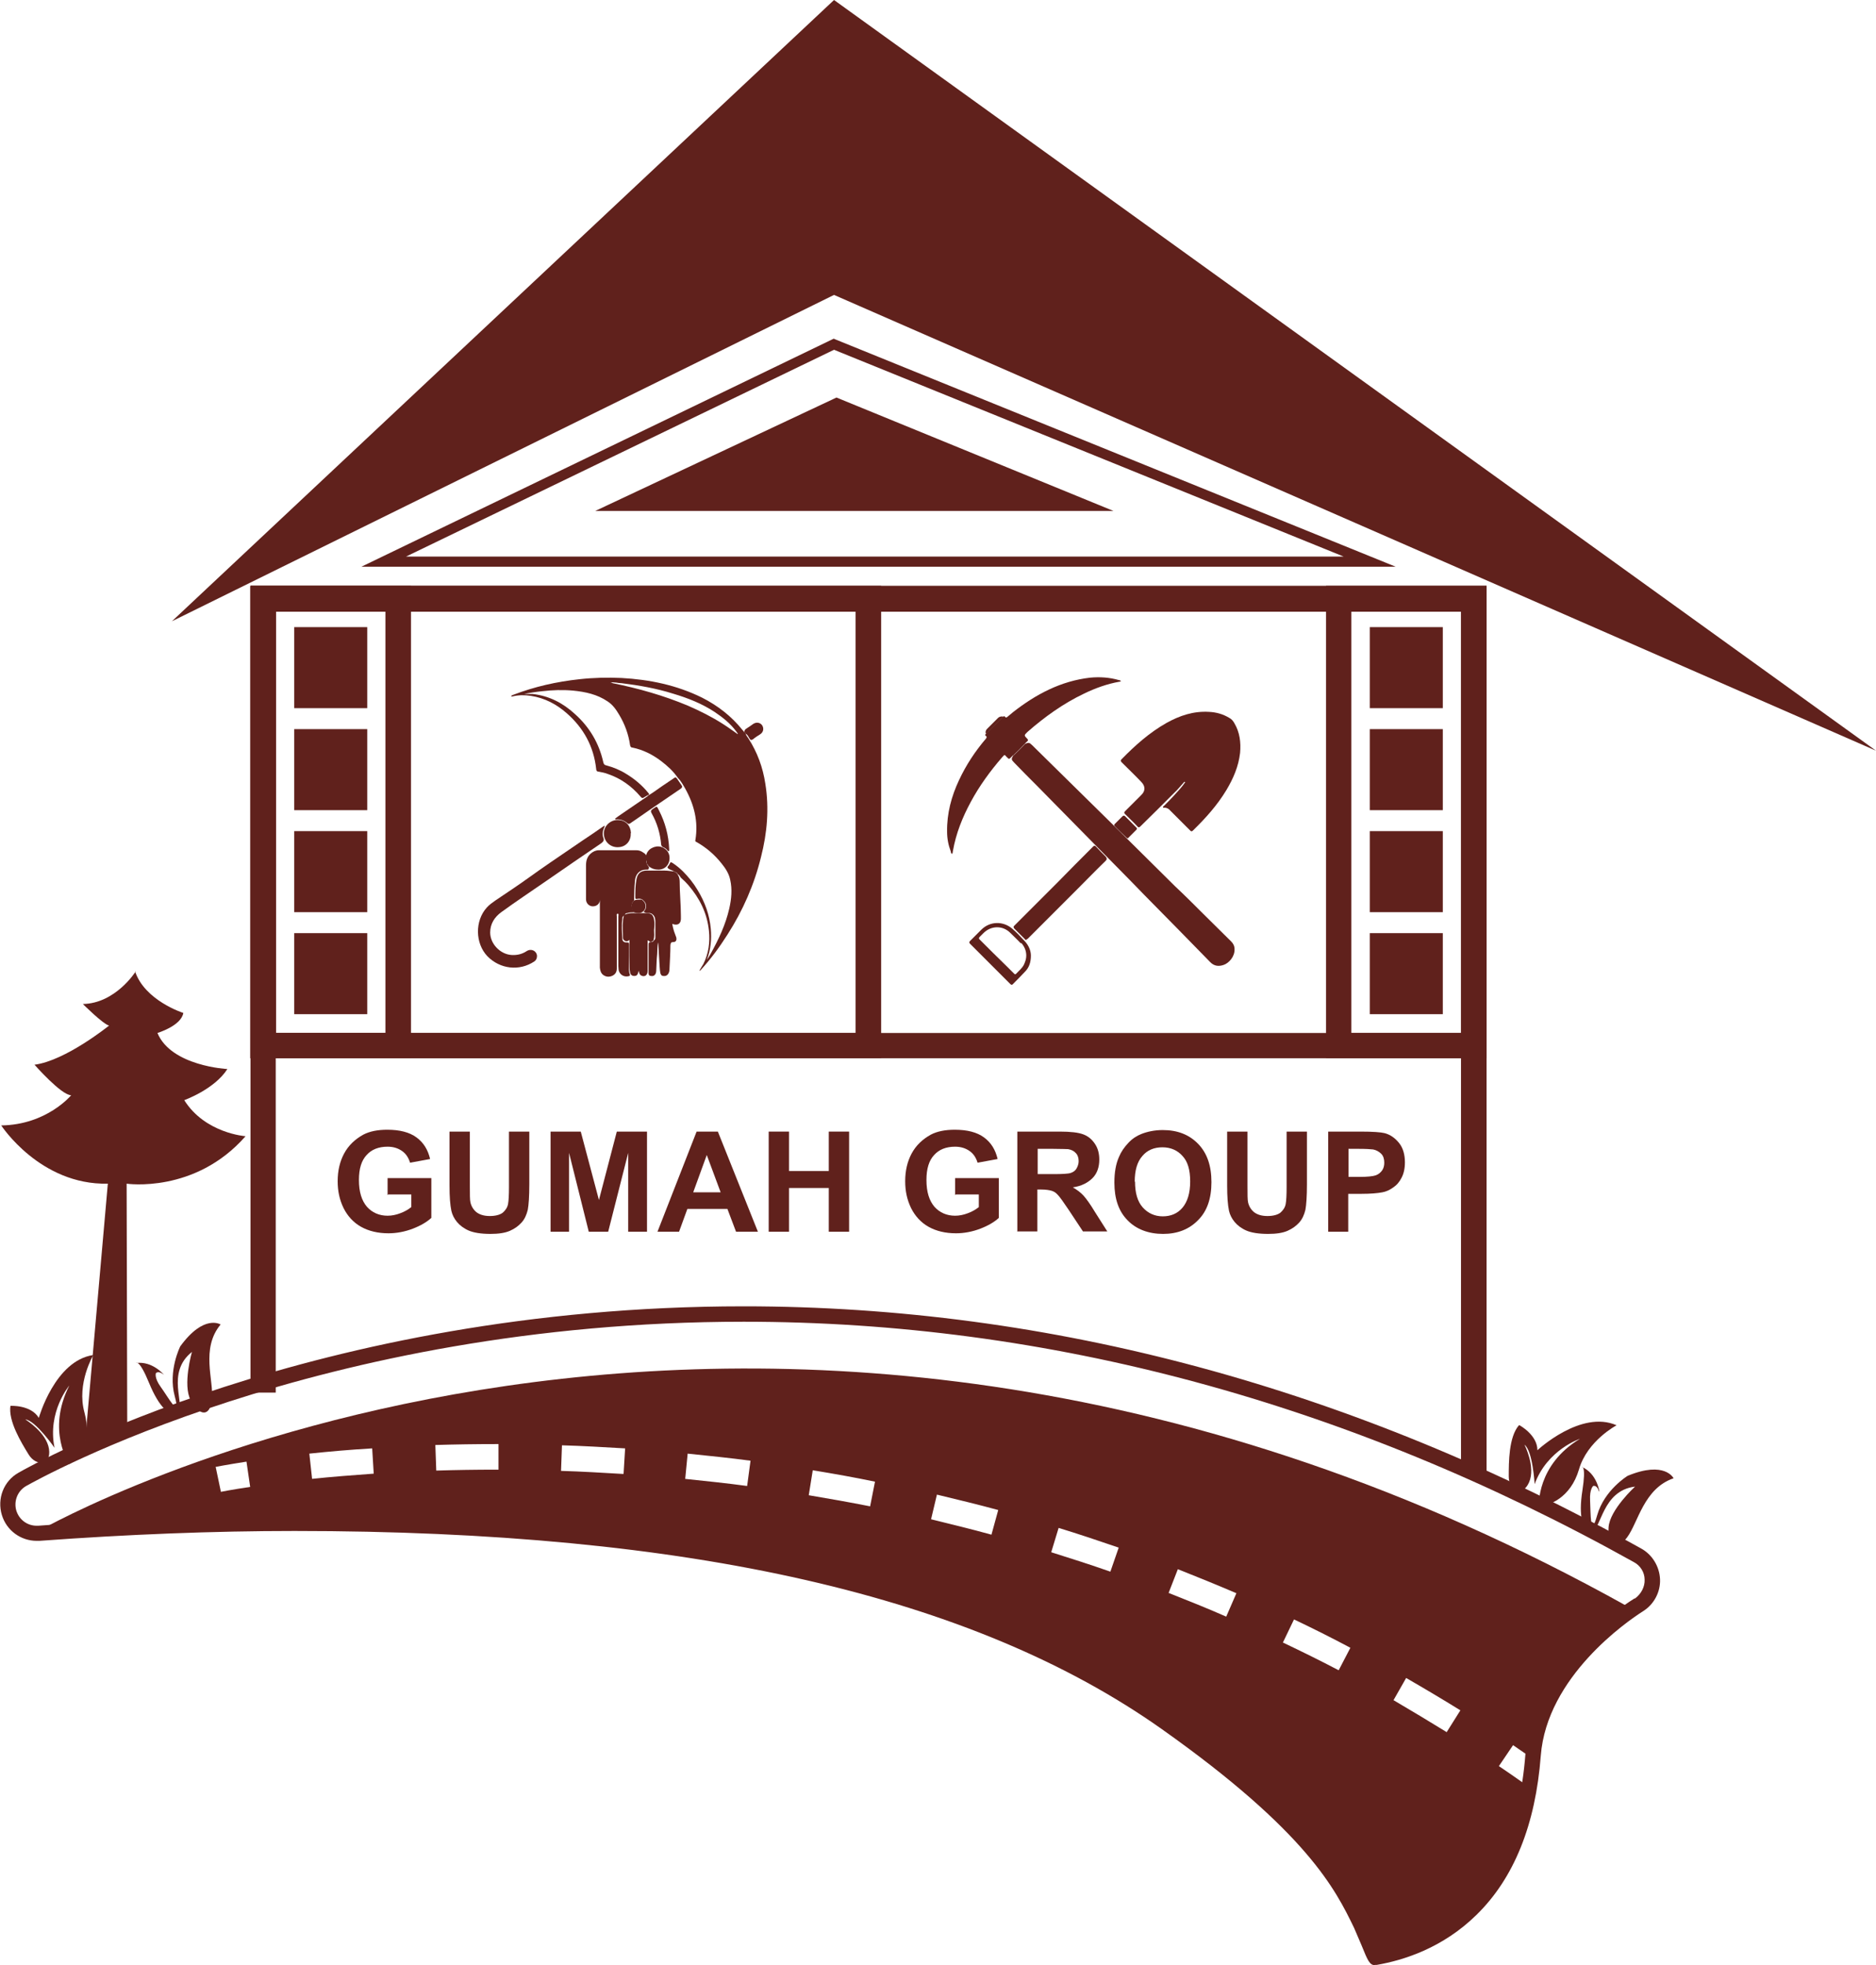 <?xml version="1.0" encoding="UTF-8"?>
<svg xmlns="http://www.w3.org/2000/svg" id="Layer_2" data-name="Layer 2" viewBox="0 0 60.89 63.77">
  <defs>
    <style>      .cls-1 {        fill: #60211c;        stroke-width: 0px;      }    </style>
  </defs>
  <g id="Layer_1-2" data-name="Layer 1">
    <g>
      <polygon class="cls-1" points="48.25 47.8 47.42 47.8 47.42 19.84 8.95 19.84 8.95 45.19 8.13 45.19 8.13 19.02 48.25 19.02 48.25 47.8"></polygon>
      <path class="cls-1" d="M48.25,34.34H8.13v-15.33h40.12v15.33ZM8.95,33.52h38.47v-13.67H8.95v13.67Z"></path>
      <path class="cls-1" d="M28.6,34.34H8.13v-15.33h20.47v15.33ZM8.95,33.52h18.82v-13.67H8.95v13.67Z"></path>
      <path class="cls-1" d="M13.34,34.34h-5.21v-15.33h5.21v15.33ZM8.95,33.52h3.56v-13.67h-3.56v13.67Z"></path>
      <path class="cls-1" d="M48.25,34.34h-5.21v-15.33h5.21v15.33ZM43.86,33.52h3.56v-13.67h-3.56v13.67Z"></path>
      <path class="cls-1" d="M44.63,63.77c-.18,0-.24-.16-.44-.65-.08-.19-.17-.4-.24-.56-.6-1.24-1.52-3.11-6.24-6.45-6.12-4.33-15.32-6.43-28.15-6.43-2.63,0-5.41.11-8.28.32-.03,0-.06,0-.09,0-.52,0-.98-.34-1.13-.84-.16-.53.06-1.1.54-1.37.38-.22,9.57-5.4,23.54-5.4,9.96,0,19.76,2.65,29.13,7.86.36.2.59.58.61.99.02.41-.19.81-.53,1.03l-.03.02c-.52.33-3.11,2.12-3.31,4.68-.17,2.24-.87,3.98-2.09,5.17-1.09,1.07-2.36,1.47-3.23,1.62-.02,0-.04,0-.06,0ZM44.61,63.28h0,0ZM9.55,49.18c12.93,0,22.23,2.13,28.44,6.52,4.83,3.42,5.77,5.36,6.4,6.64h0c.08.17.17.39.25.59.04.1.09.22.13.31,1.69-.33,4.38-1.6,4.74-6.31.21-2.73,2.76-4.57,3.54-5.06h.02c.2-.15.32-.38.31-.61,0-.24-.14-.46-.35-.57-9.29-5.18-19.01-7.8-28.89-7.8-13.83,0-22.91,5.12-23.29,5.33-.28.16-.41.49-.32.8.09.29.35.49.66.49.02,0,.03,0,.05,0,2.88-.22,5.67-.33,8.31-.33Z"></path>
      <path class="cls-1" d="M1.32,49.65c38.01-2.85,43.33,13.87,43.33,13.87,0,0,4.56-.76,4.94-5.13.03-.3.06-.59.11-.86l-.24.34c-.27-.19-.54-.38-.81-.56l.46-.68c.22.15.45.31.67.46.75-3.45,3.03-4.97,3.03-4.97-28.32-15.77-51.5-2.47-51.5-2.47ZM7.17,48.41l-.17-.81s.36-.07,1-.17l.12.82c-.61.09-.95.16-.95.16ZM10.13,47.99l-.09-.82c.66-.07,1.35-.13,2.04-.17l.05.82c-.68.05-1.36.1-2.01.17ZM16.18,47.69h-.08c-.64,0-1.3.01-1.94.03l-.03-.83c.65-.02,1.32-.03,1.97-.03h.08v.83ZM20.23,47.83c-.67-.04-1.35-.08-2.02-.1l.03-.83c.68.02,1.37.06,2.05.1l-.05.82ZM24.25,48.22c-.66-.09-1.34-.16-2.01-.23l.08-.82c.68.07,1.37.14,2.04.23l-.11.82ZM28.24,48.88c-.66-.13-1.33-.25-1.99-.36l.13-.81c.67.11,1.35.23,2.02.37l-.16.81ZM32.18,49.8c-.65-.18-1.31-.34-1.96-.5l.19-.8c.66.16,1.33.32,1.99.5l-.22.8ZM36.04,51c-.63-.22-1.28-.43-1.92-.63l.24-.79c.65.2,1.31.42,1.95.64l-.27.78ZM39.8,52.46c-.61-.27-1.24-.52-1.87-.77l.3-.77c.63.25,1.27.51,1.9.78l-.33.76ZM43.45,54.2c-.59-.31-1.2-.61-1.81-.9l.36-.75c.61.29,1.23.6,1.83.92l-.38.73ZM46.96,56.21c-.57-.35-1.15-.7-1.73-1.04l.41-.72c.59.34,1.18.69,1.76,1.05l-.44.7Z"></path>
      <g>
        <rect class="cls-1" x="9.55" y="20.35" width="2.37" height="2.63"></rect>
        <rect class="cls-1" x="9.55" y="23.66" width="2.37" height="2.63"></rect>
        <rect class="cls-1" x="9.55" y="26.97" width="2.37" height="2.63"></rect>
        <rect class="cls-1" x="9.55" y="30.28" width="2.37" height="2.63"></rect>
      </g>
      <g>
        <rect class="cls-1" x="44.46" y="20.35" width="2.37" height="2.63"></rect>
        <rect class="cls-1" x="44.46" y="23.66" width="2.37" height="2.63"></rect>
        <rect class="cls-1" x="44.46" y="26.97" width="2.37" height="2.63"></rect>
        <rect class="cls-1" x="44.46" y="30.28" width="2.37" height="2.63"></rect>
      </g>
      <polygon class="cls-1" points="5.58 20.16 27.07 9.57 60.89 24.36 27.07 0 5.58 20.16"></polygon>
      <path class="cls-1" d="M45.3,18.39H11.73l15.33-7.4.07.03,18.17,7.37ZM13.18,18.06h30.43l-16.54-6.71-13.89,6.71Z"></path>
      <polygon class="cls-1" points="27.15 12.9 19.32 16.58 36.14 16.58 27.15 12.9"></polygon>
      <path class="cls-1" d="M4.4,31.53s-.65,1.03-1.71,1.05c0,0,.65.65.85.7,0,0-1.41,1.14-2.42,1.27,0,0,.87.99,1.19.99,0,0-.79.96-2.27.98,0,0,1.26,1.94,3.46,1.89l-.75,8.51,1.38-.47-.02-8.04s2.22.33,3.86-1.54c0,0-1.31-.09-1.99-1.17,0,0,.98-.35,1.4-1.01,0,0-1.82-.09-2.27-1.17,0,0,.77-.23.84-.65,0,0-1.26-.4-1.57-1.36Z"></path>
      <path class="cls-1" d="M49.32,46.25s.58.31.58.81c0,0,1.41-1.32,2.57-.81,0,0-.95.5-1.22,1.43s-.99,1.2-1.3,1.18c0,0-.08-1.32,1.33-2.17,0,0-1.06.35-1.47,1.47,0,0-.06-1.08-.33-1.28,0,0,.37.72.15,1.22s-.66.27-.66-.19,0-1.28.33-1.66Z"></path>
      <path class="cls-1" d="M51.91,48.39s-.08-.58-.57-.79c0,0,.15-.06.02.77s0,1.33.31,1.3.32-1.3,1.4-1.43c0,0-.82.75-.86,1.32s.24.81.6.33.54-1.59,1.51-1.92c0,0-.28-.58-1.49-.08,0,0-.76.46-.99,1.28s-.21-.11-.23-.48.1-.47.1-.47c0,0,.12-.05.19.18Z"></path>
      <path class="cls-1" d="M.34,45.62s.66-.04.92.39c0,0,.52-1.86,1.77-2.04,0,0-.55.92-.29,1.86s-.21,1.54-.49,1.68c0,0-.75-1.08,0-2.55,0,0-.72.85-.48,2.02,0,0-.62-.89-.95-.92,0,0,.69.42.77.96s-.42.57-.66.18-.67-1.09-.59-1.59Z"></path>
      <path class="cls-1" d="M5.32,44.61s-.37-.45-.9-.38c0,0,.1-.13.42.65s.69,1.14.94.94-.41-1.27.45-1.95c0,0-.31,1.07-.04,1.57s.63.57.69-.04-.37-1.64.28-2.42c0,0-.54-.35-1.31.71,0,0-.4.79-.18,1.61s-.23.01-.45-.29-.16-.45-.16-.45c0,0,.07-.1.26.05Z"></path>
      <g>
        <path class="cls-1" d="M38.47,25.38c-.11.16-.24.3-.37.44-.1.11-.21.22-.32.33-.01.01-.04.02-.03.05,0,.02.03.01.05.01.08,0,.14.04.19.1.21.21.43.43.64.64.03.03.05.04.09,0,.41-.4.79-.82,1.09-1.32.22-.37.39-.76.44-1.2.03-.34-.01-.67-.19-.97-.04-.07-.09-.13-.17-.17-.2-.12-.42-.18-.65-.19-.5-.03-.95.12-1.38.36-.55.31-1.02.73-1.46,1.18-.04.04-.02.06,0,.09.21.21.43.42.64.64.14.14.14.3,0,.43-.17.17-.35.35-.52.52-.04.04-.04.06,0,.1.13.13.27.26.4.4.03.04.06.03.09,0,.37-.36.74-.73,1.1-1.09.12-.11.22-.24.33-.36Z"></path>
        <path class="cls-1" d="M32.89,24.51c-.07.12-.07.14.03.24.24.25.48.49.73.74.62.63,1.23,1.25,1.85,1.88.55.56,1.1,1.11,1.64,1.67.71.72,1.42,1.44,2.13,2.17.13.14.28.16.45.1.17-.06.36-.27.35-.51,0-.1-.04-.18-.11-.25-.3-.3-.61-.6-.91-.9-.3-.3-.6-.6-.91-.89-.7-.7-1.41-1.39-2.11-2.09-.63-.62-1.25-1.23-1.88-1.85-.22-.21-.43-.43-.65-.64-.09-.09-.12-.09-.23-.04-.12.13-.24.25-.37.37Z"></path>
        <path class="cls-1" d="M32.89,24.51c.13-.12.25-.24.37-.37.03-.03.05-.06.08-.08.03-.03.04-.05,0-.09-.11-.11-.1-.11.01-.22.56-.49,1.16-.92,1.83-1.24.37-.18.76-.32,1.16-.39.01,0,.03,0,.04-.02-.01-.02-.04-.03-.06-.03-.31-.09-.62-.11-.94-.08-.95.11-1.76.54-2.5,1.12-.06.05-.12.1-.18.15-.03.02-.05.04-.08,0-.02-.03-.04-.02-.07,0-.18.18-.37.37-.55.55-.02.02-.04.05,0,.07.04.03.02.06,0,.09-.35.41-.64.85-.87,1.34-.25.53-.4,1.09-.39,1.68,0,.22.04.43.12.64,0,.03.01.06.04.08.03-.03.02-.07.03-.1.1-.57.31-1.09.58-1.59.28-.52.63-1,1.02-1.45.09-.1.07-.08.15,0,.07.07.07.07.14,0,.02-.02.04-.04.06-.06Z"></path>
        <path class="cls-1" d="M33.3,30.5s.04-.03.06-.04c.54-.54,1.07-1.07,1.61-1.61.31-.31.61-.62.92-.92q.06-.06,0-.13c-.11-.11-.22-.22-.32-.33-.03-.03-.05-.04-.09,0-.39.39-.78.78-1.16,1.17-.33.33-.65.65-.98.98-.14.14-.28.28-.42.42-.03.03-.03.05,0,.09.12.12.24.24.36.36.01.01.02.02.03.03Z"></path>
        <path class="cls-1" d="M33.27,31.53c-.13.14-.26.27-.39.4-.03.04-.06.03-.09,0-.43-.43-.87-.87-1.3-1.3-.04-.04-.04-.06,0-.1.12-.12.24-.24.36-.36.28-.28.71-.29,1.01-.03.14.12.27.26.4.4.13.14.2.31.2.47,0,.22-.06.39-.19.52ZM33.14,30.62c-.11-.12-.23-.23-.35-.35-.24-.24-.61-.24-.86,0-.04.04-.09.09-.13.13-.04.04-.03.06,0,.09.29.29.58.58.88.87.08.08.16.16.23.23.02.02.04.04.07.01.09-.1.2-.18.26-.31.04-.09.07-.18.07-.28,0-.16-.06-.3-.17-.42Z"></path>
        <path class="cls-1" d="M36.61,27.2s.02-.01.03-.03c.08-.08.16-.16.24-.24.03-.03.03-.05,0-.08-.12-.12-.24-.24-.36-.36-.03-.03-.05-.03-.09,0-.08.08-.16.16-.24.24-.03.03-.04.05,0,.09.12.12.24.24.37.36.01.01.02.02.04.02Z"></path>
        <path class="cls-1" d="M31.99,23.76s0,.03.01.04c.02,0,.03,0,.04-.02.16-.16.33-.33.49-.49,0,0,.02-.02.02-.03,0-.02-.03-.01-.04-.01-.05,0-.09.02-.12.05-.12.12-.23.23-.35.35-.03.03-.05.07-.05.11Z"></path>
      </g>
      <g>
        <path class="cls-1" d="M21.03,25.8s-.08.05-.12.07c-.05.04-.08.03-.12-.02-.29-.34-.64-.59-1.05-.73-.1-.04-.2-.06-.31-.08-.06,0-.08-.04-.08-.09-.08-.73-.41-1.33-.96-1.81-.33-.29-.71-.49-1.16-.56-.2-.03-.4-.03-.6.02-.01,0-.02,0-.04,0,.01-.04.04-.04.06-.05.7-.27,1.42-.43,2.16-.51.45-.05.91-.06,1.36-.04.91.05,1.79.23,2.62.64.51.26.95.6,1.31,1.05.02.02.04.04.06.07.02,0,.03.03.04.04.01.06.06.11.09.16.29.45.47.94.55,1.47.13.8.06,1.6-.14,2.38-.22.9-.59,1.74-1.09,2.52-.26.41-.54.79-.87,1.15,0,0-.01.02-.04.02.04-.08.09-.15.13-.22.17-.34.22-.71.18-1.08-.06-.57-.3-1.05-.67-1.48-.07-.08-.14-.15-.22-.22-.05-.04-.06-.11-.12-.13-.02-.06-.08-.07-.12-.09-.05-.04-.13-.05-.18-.09-.04-.03-.05-.05-.01-.09.02-.02.03-.04.04-.06.04-.08.04-.07.11-.03.12.08.23.17.33.27.18.18.34.38.47.6.24.39.39.81.43,1.26.03.34,0,.68-.13,1.01.02-.03.04-.06.06-.09.02-.03.04-.07.06-.1.26-.47.49-.95.61-1.48.07-.31.1-.62.03-.93-.04-.2-.15-.37-.28-.53-.23-.29-.5-.52-.82-.7-.03-.01-.04-.03-.03-.06.1-.6-.04-1.15-.33-1.67-.07-.12-.14-.25-.24-.35-.15-.22-.34-.39-.55-.55-.28-.21-.58-.36-.92-.43-.05,0-.07-.03-.08-.08-.05-.35-.17-.68-.35-.98-.1-.17-.21-.33-.38-.44-.34-.23-.72-.31-1.12-.35-.33-.03-.67-.02-1,.02-.2.02-.4.05-.59.09.09,0,.18,0,.28,0,.53.06.98.29,1.37.65.47.42.78.94.92,1.56.01.06.04.1.11.11.22.06.44.15.63.27.28.17.52.37.73.63.02.02.02.04,0,.06ZM23.95,23.81s-.03-.04-.05-.07c-.19-.26-.44-.46-.71-.64-.41-.27-.87-.45-1.34-.59-.54-.17-1.1-.27-1.67-.34-.06,0-.12-.01-.18-.02-.06,0-.12-.02-.19,0,.04,0,.06.01.08.02.84.17,1.65.4,2.44.73.39.17.77.36,1.13.59.16.1.32.22.48.33Z"></path>
        <path class="cls-1" d="M21.06,28.12c0,.1,0,.1-.1.1-.2,0-.33.15-.35.35-.02.22-.03.44-.03.65-.07.07-.09.14-.07.24,0,.06.06.09.09.14-.08.01-.16,0-.24.03-.03,0-.07.01-.08.06-.01,0-.02.02-.03.03-.05.02-.05.06-.05.1-.03.21-.01.43,0,.65,0,.07.06.12.14.11.07,0,.08.02.08.08,0,.24,0,.48-.01.71,0,.08,0,.16.03.24.02.05,0,.06-.05.07-.15.03-.28-.06-.31-.2,0-.04-.01-.09-.01-.13,0-.54,0-1.08,0-1.61,0-.03.02-.09-.02-.09-.05,0-.03.06-.03.09,0,.56,0,1.13,0,1.69,0,.12-.06.2-.16.24-.1.04-.2.03-.29-.04-.07-.06-.09-.14-.1-.23,0-.24,0-.48,0-.71,0-.86,0-1.72,0-2.57,0,.19,0,.38,0,.57,0,.17,0,.33,0,.5,0,.13-.09.22-.23.22-.12,0-.22-.1-.22-.23,0-.36,0-.73,0-1.09,0-.15.03-.28.15-.39.08-.07.17-.11.27-.11.4,0,.81,0,1.21,0,.08,0,.15.02.22.07.07.04.13.09.11.2-.02.07,0,.14.03.2.03.03.03.07.07.1Z"></path>
        <path class="cls-1" d="M21.87,28.28s.1.03.12.09c.05.07.07.15.07.23,0,.37.04.75.04,1.12,0,.04,0,.07,0,.11-.01.16-.12.21-.28.15.02.12.05.23.09.33.01.04.03.07.04.11.02.09-.01.15-.1.15-.07,0-.08.03-.09.1,0,.26-.02.52-.03.77,0,.06-.01.11-.04.16-.04.06-.09.08-.16.07-.06,0-.09-.05-.1-.11-.02-.12-.02-.24-.03-.36-.01-.18-.02-.36-.03-.53,0-.02,0-.05-.01-.09-.03.14-.02.27-.03.39-.02.17-.02.35-.03.52,0,.13-.07.2-.17.18-.05,0-.08-.03-.08-.1,0-.26,0-.52,0-.77,0-.05,0-.09,0-.14,0-.06.01-.09.08-.09.04,0,.08-.02.1-.06.03-.02.04-.05.04-.08,0-.17,0-.35,0-.52,0-.08-.01-.17-.08-.23-.03-.03-.07-.05-.12-.05-.06,0-.13,0-.18-.05.08-.07.09-.15.07-.25-.02-.06-.07-.1-.11-.14-.05-.03-.11-.03-.17-.02-.04.01-.06,0-.06-.04,0-.2,0-.41.04-.61.04-.19.15-.27.34-.27.19,0,.37,0,.56,0,.11,0,.22.02.32.03Z"></path>
        <path class="cls-1" d="M19.63,26.81c-.06.12-.09.24-.05.37.04.09,0,.13-.06.18-.59.4-1.19.81-1.78,1.22-.49.34-.99.67-1.47,1.02-.22.16-.36.38-.36.66,0,.37.33.71.7.73.18.01.34-.03.49-.13.15-.09.32,0,.33.16,0,.08-.03.14-.09.18-.48.32-1.11.25-1.52-.17-.4-.42-.41-1.15-.02-1.58.08-.09.18-.16.28-.23.37-.25.75-.5,1.11-.76.21-.15.42-.3.64-.45.36-.24.71-.49,1.07-.73.23-.15.46-.31.69-.47.01,0,.02-.02.05,0Z"></path>
        <path class="cls-1" d="M21.22,30.51s-.06.05-.1.06c-.03-.02-.06-.03-.1-.06,0,.04,0,.07,0,.1,0,.3,0,.6,0,.9,0,.13-.09.2-.2.15-.05-.02-.07-.06-.09-.16-.03.14-.06.17-.15.17-.06,0-.1-.03-.12-.08-.02-.07-.03-.14-.03-.21,0-.29,0-.58,0-.88-.01,0-.02.02-.04.03-.08.04-.17-.02-.17-.1,0-.18-.02-.37,0-.55,0-.06.02-.11.03-.17,0-.01.01-.03.03-.03.09-.04.18-.05.27-.05.14,0,.29,0,.43,0,.06,0,.12.01.18.05.04.05.06.1.07.16.02.11.01.23,0,.34,0,.11.02.21-.02.32Z"></path>
        <path class="cls-1" d="M21.03,25.82c.16-.09.31-.21.46-.31.13-.09.27-.18.4-.27.04-.03.06,0,.08.02.05.07.1.15.15.22.03.04.03.07-.02.11-.48.33-.96.65-1.43.98-.07.05-.15.1-.22.15-.03.02-.05.02-.08,0-.11-.1-.24-.14-.38-.13-.01,0-.02,0-.03-.02.07-.06.15-.11.22-.16.27-.19.55-.37.82-.56.01,0,.02-.02.03-.03Z"></path>
        <path class="cls-1" d="M20.47,27.04c.02.24-.15.44-.39.45-.25.02-.46-.16-.48-.41-.02-.24.17-.45.41-.47.3-.02.46.19.47.43Z"></path>
        <path class="cls-1" d="M21.06,28.12s-.04-.07-.07-.1c0-.04-.01-.07-.02-.11-.04-.22.1-.4.33-.44.21-.03.41.12.43.33.02.23-.12.41-.35.42-.12,0-.23-.03-.32-.11Z"></path>
        <path class="cls-1" d="M21.72,27.54s0,.03,0,.04c0,.02,0,.04-.02.04-.02,0-.02-.01-.03-.02-.04-.05-.09-.09-.15-.11-.04-.02-.05-.04-.06-.08-.03-.36-.13-.7-.31-1.02-.04-.07-.02-.1.04-.14.14-.09.12-.11.2.05.2.39.31.8.33,1.25Z"></path>
        <path class="cls-1" d="M24.2,23.8s-.02-.04-.04-.04c0-.06.02-.09.07-.12.08-.05.15-.1.22-.15.11-.07.23-.04.29.05.06.1.04.22-.07.29-.08.05-.16.1-.23.16-.05.03-.08.03-.11-.02-.04-.06-.06-.13-.13-.16Z"></path>
        <path class="cls-1" d="M20.83,29.19s.1.08.11.14c.03.1.01.18-.07.25-.09.07-.19.05-.28.03-.03-.05-.08-.07-.09-.14-.01-.1,0-.17.07-.24.08-.05.17-.03.25-.04Z"></path>
      </g>
      <g>
        <path class="cls-1" d="M12.58,38.78v-.55h1.42v1.29c-.14.13-.34.25-.6.35-.26.1-.53.15-.79.15-.34,0-.64-.07-.89-.21s-.44-.35-.57-.61c-.13-.27-.19-.55-.19-.87,0-.34.07-.64.21-.9.14-.26.35-.46.62-.61.21-.11.47-.16.78-.16.4,0,.72.08.95.25.23.17.37.4.44.7l-.65.12c-.05-.16-.13-.29-.26-.38-.13-.09-.28-.14-.47-.14-.29,0-.52.09-.68.27-.17.18-.25.45-.25.81,0,.39.09.67.26.87.17.19.4.29.67.29.14,0,.28-.03.41-.08.14-.05.26-.12.36-.2v-.41h-.75Z"></path>
        <path class="cls-1" d="M14.59,36.72h.66v1.76c0,.28,0,.46.02.54.03.13.1.24.2.32.11.08.25.12.43.12s.33-.04.42-.11c.09-.08.15-.17.17-.28.02-.11.03-.29.03-.55v-1.8h.66v1.71c0,.39-.02.67-.05.83-.04.16-.1.3-.2.41-.1.11-.22.2-.38.27-.16.07-.37.1-.63.1-.31,0-.55-.04-.71-.11-.16-.07-.29-.17-.38-.28-.09-.11-.15-.23-.18-.36-.04-.19-.06-.46-.06-.82v-1.74Z"></path>
        <path class="cls-1" d="M17.87,39.97v-3.25h.98l.59,2.22.58-2.22h.98v3.25h-.61v-2.56l-.65,2.56h-.63l-.64-2.56v2.56h-.61Z"></path>
        <path class="cls-1" d="M24.6,39.97h-.71l-.28-.74h-1.3l-.27.74h-.7l1.27-3.25h.69l1.3,3.25ZM23.39,38.69l-.45-1.21-.44,1.21h.89Z"></path>
        <path class="cls-1" d="M24.95,39.97v-3.25h.66v1.28h1.29v-1.28h.66v3.25h-.66v-1.42h-1.29v1.42h-.66Z"></path>
        <path class="cls-1" d="M31,38.78v-.55h1.42v1.29c-.14.13-.34.25-.6.35-.26.1-.53.15-.79.15-.34,0-.64-.07-.89-.21s-.44-.35-.57-.61c-.13-.27-.19-.55-.19-.87,0-.34.07-.64.21-.9.14-.26.35-.46.62-.61.21-.11.47-.16.78-.16.4,0,.72.08.95.25.23.17.37.4.44.7l-.65.12c-.05-.16-.13-.29-.26-.38-.13-.09-.28-.14-.47-.14-.29,0-.52.09-.68.27-.17.18-.25.45-.25.81,0,.39.09.67.26.87.17.19.4.29.67.29.14,0,.28-.03.41-.08.14-.05.26-.12.36-.2v-.41h-.75Z"></path>
        <path class="cls-1" d="M33.02,39.97v-3.25h1.38c.35,0,.6.03.76.09.16.06.28.16.38.31s.14.32.14.51c0,.24-.07.45-.22.6s-.36.26-.64.3c.14.08.26.17.35.27.09.1.22.28.37.53l.4.63h-.79l-.47-.71c-.17-.25-.28-.41-.35-.48-.06-.07-.13-.11-.2-.13-.07-.02-.18-.04-.33-.04h-.13v1.36h-.66ZM33.68,38.1h.49c.31,0,.51-.01.59-.04.08-.03.14-.07.18-.14s.07-.15.07-.24c0-.11-.03-.2-.09-.26-.06-.07-.14-.11-.25-.13-.05,0-.21-.01-.48-.01h-.51v.83Z"></path>
        <path class="cls-1" d="M36.17,38.37c0-.33.05-.61.15-.83.07-.17.17-.31.3-.45s.27-.23.42-.29c.2-.08.44-.13.7-.13.48,0,.86.15,1.15.45.29.3.43.71.43,1.24s-.14.94-.43,1.23c-.29.3-.67.45-1.14.45s-.87-.15-1.15-.44c-.29-.29-.43-.7-.43-1.22ZM36.84,38.34c0,.37.08.65.25.84.17.19.39.29.65.29s.48-.09.64-.28.25-.47.25-.85-.08-.65-.25-.83c-.16-.18-.38-.28-.65-.28s-.49.09-.65.28c-.17.19-.25.47-.25.84Z"></path>
        <path class="cls-1" d="M39.83,36.72h.66v1.76c0,.28,0,.46.02.54.03.13.1.24.2.32.11.08.25.12.43.12s.33-.04.42-.11c.09-.08.15-.17.17-.28.02-.11.03-.29.03-.55v-1.8h.66v1.71c0,.39-.02.67-.05.83-.04.16-.1.3-.2.41-.1.11-.22.2-.38.27-.16.07-.37.1-.63.1-.31,0-.55-.04-.71-.11-.16-.07-.29-.17-.38-.28-.09-.11-.15-.23-.18-.36-.04-.19-.06-.46-.06-.82v-1.74Z"></path>
        <path class="cls-1" d="M43.11,39.97v-3.25h1.05c.4,0,.66.02.78.05.19.05.34.16.47.32.13.16.19.38.19.63,0,.2-.04.37-.11.5-.07.14-.16.24-.28.32-.11.08-.23.13-.34.15-.16.03-.38.05-.68.05h-.43v1.23h-.66ZM43.77,37.27v.92h.36c.26,0,.43-.02.52-.05s.16-.09.21-.16c.05-.07.07-.16.07-.25,0-.12-.03-.22-.1-.29s-.16-.12-.26-.14c-.08-.01-.24-.02-.47-.02h-.32Z"></path>
      </g>
    </g>
  </g>
</svg>
